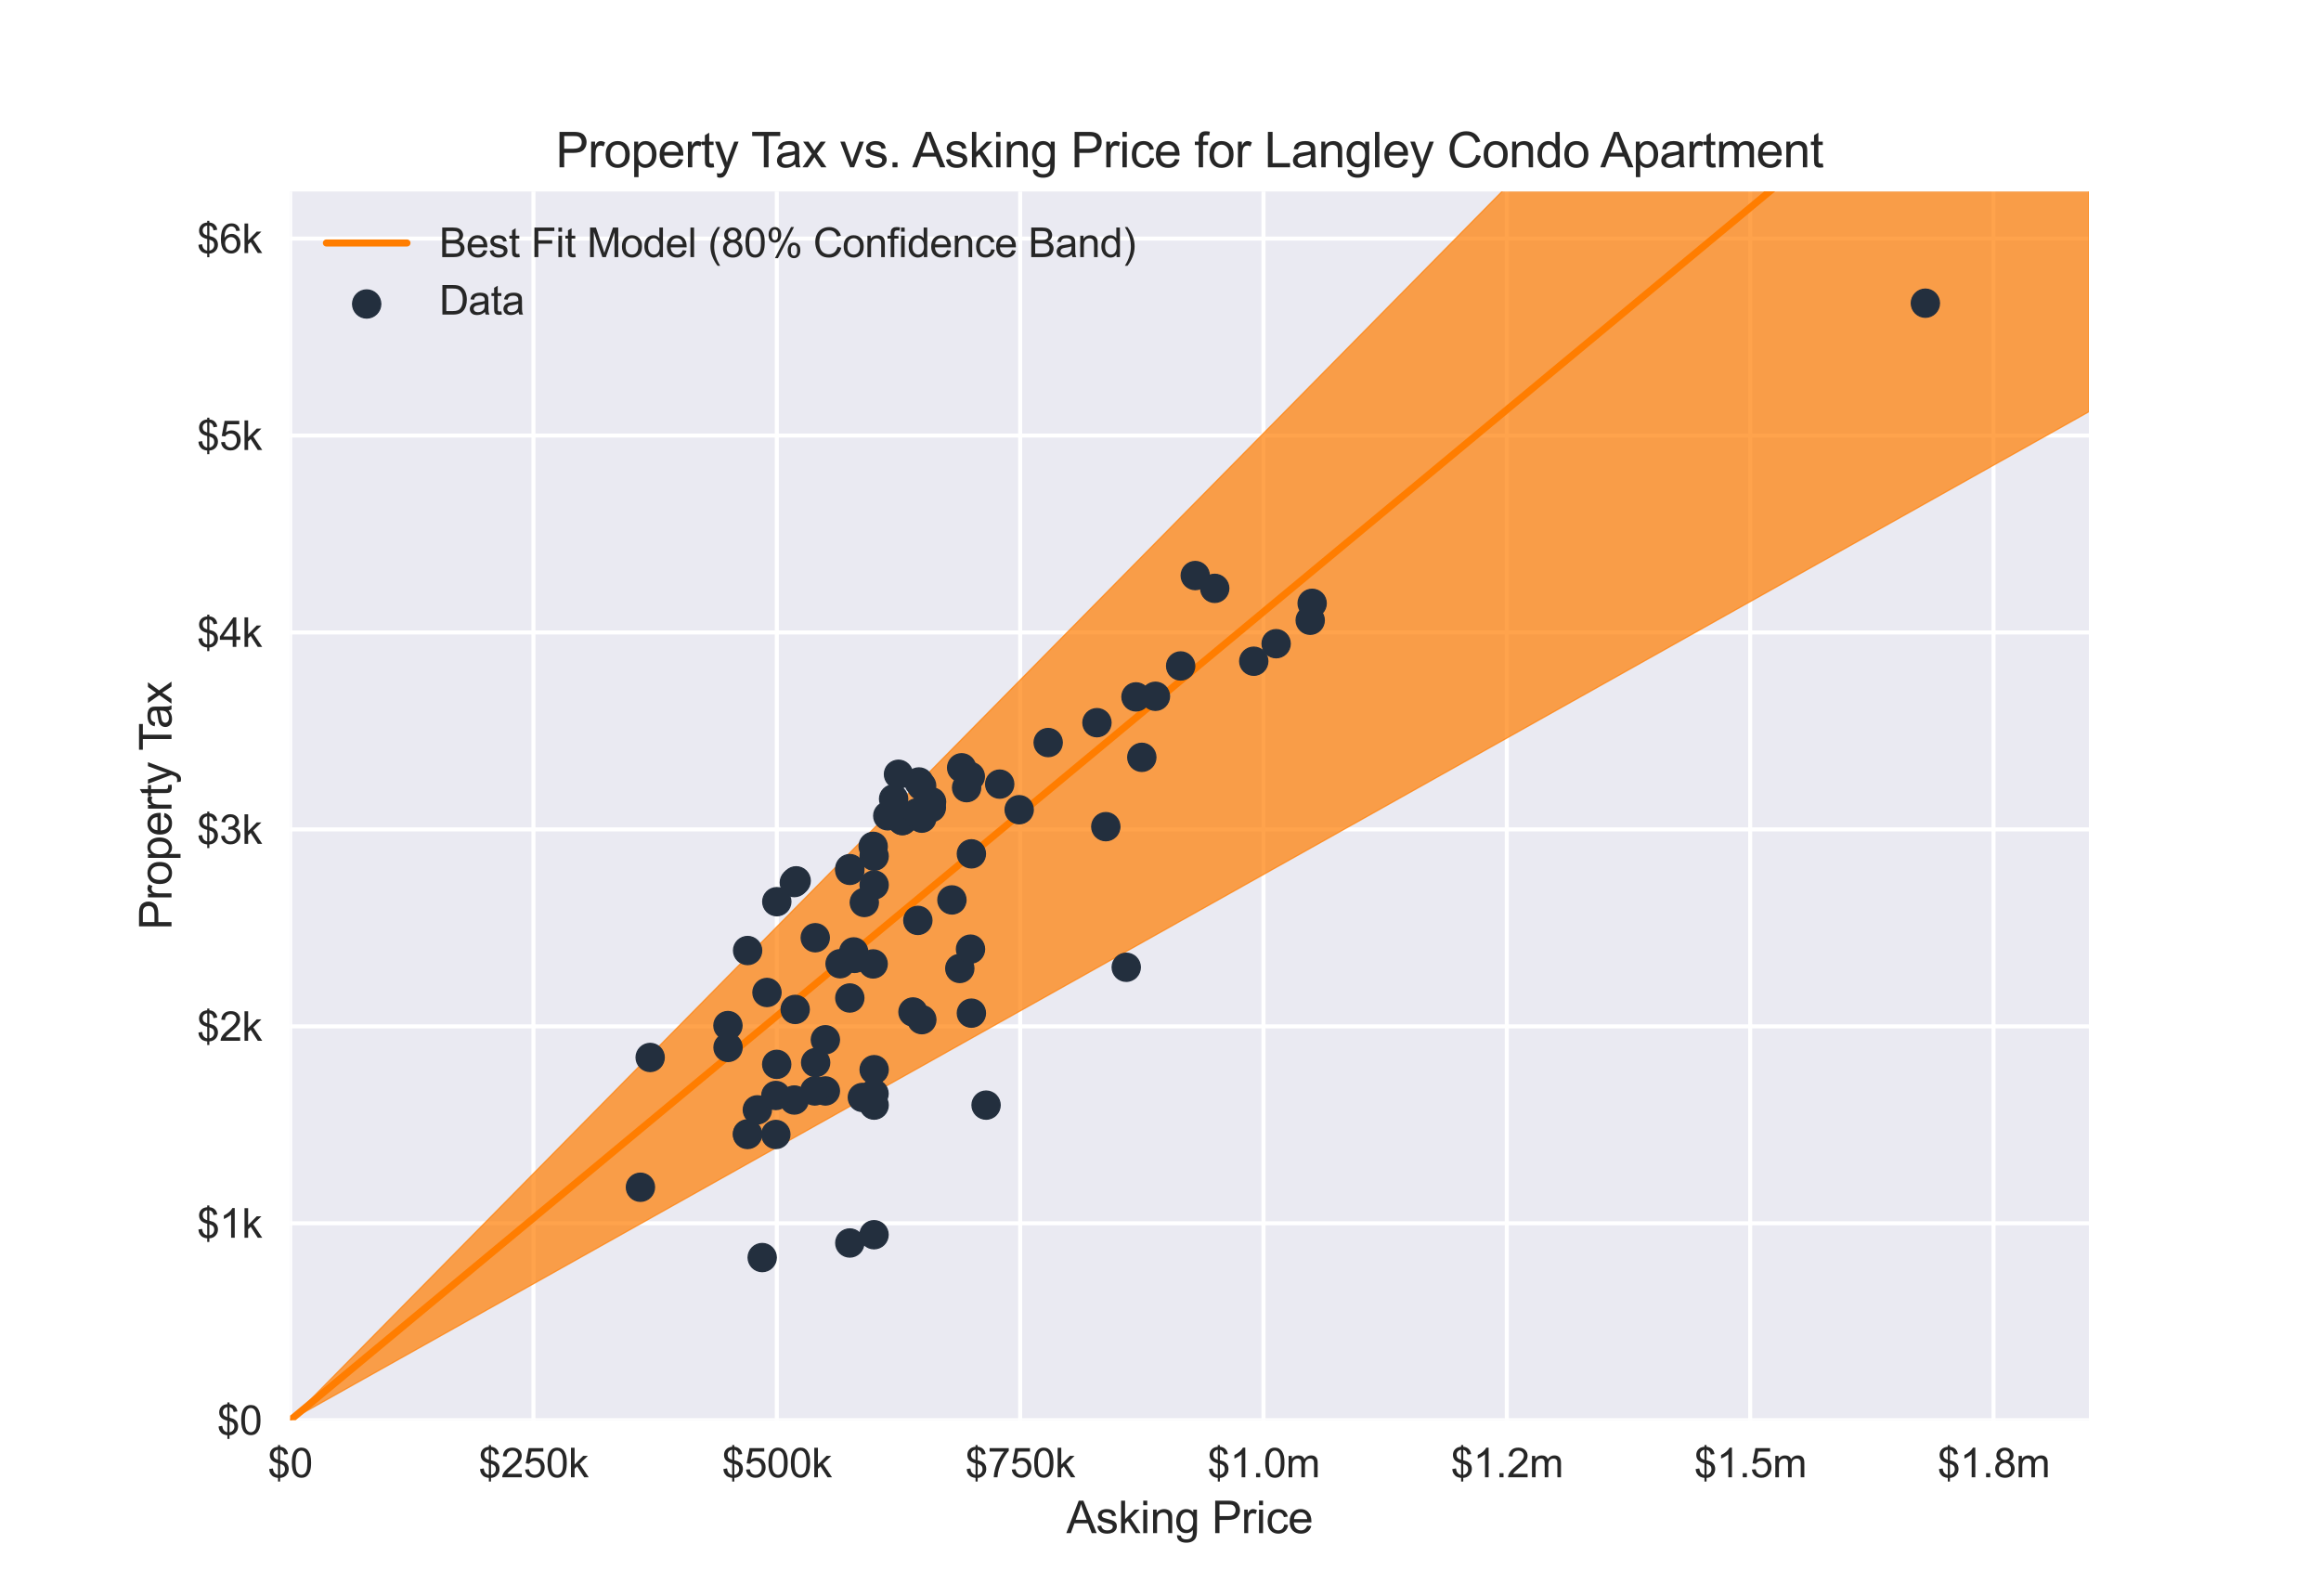 <?xml version="1.0" encoding="utf-8" standalone="no"?>
<!DOCTYPE svg PUBLIC "-//W3C//DTD SVG 1.1//EN"
  "http://www.w3.org/Graphics/SVG/1.1/DTD/svg11.dtd">
<svg xmlns:xlink="http://www.w3.org/1999/xlink" width="576pt" height="396pt" viewBox="0 0 576 396" xmlns="http://www.w3.org/2000/svg" version="1.1">
 <defs>
  <style type="text/css">*{stroke-linejoin: round; stroke-linecap: butt}</style>
 </defs>
 <g id="figure_1">
  <g id="patch_1">
   <path d="M 0 396 
L 576 396 
L 576 0 
L 0 0 
z
" style="fill: #ffffff"/>
  </g>
  <g id="axes_1">
   <g id="patch_2">
    <path d="M 72 352.44 
L 518.4 352.44 
L 518.4 47.52 
L 72 47.52 
z
" style="fill: #eaeaf2"/>
   </g>
   <g id="matplotlib.axis_1">
    <g id="xtick_1">
     <g id="line2d_1">
      <path d="M 72 352.44 
L 72 47.52 
" clip-path="url(#p85c7409ae8)" style="fill: none; stroke: #ffffff; stroke-linecap: round"/>
     </g>
     <g id="line2d_2"/>
     <g id="text_1">
      <!-- $0 -->
      <g style="fill: #262626" transform="translate(66.439 366.598) scale(0.1 -0.1)">
       <defs>
        <path id="ArialMT-24" d="M 1594 -659 
L 1594 -97 
Q 1172 -44 908 92 
Q 644 228 451 531 
Q 259 834 228 1272 
L 794 1378 
Q 859 925 1025 713 
Q 1263 413 1594 378 
L 1594 2169 
Q 1247 2234 884 2438 
Q 616 2588 470 2853 
Q 325 3119 325 3456 
Q 325 4056 750 4428 
Q 1034 4678 1594 4734 
L 1594 5003 
L 1925 5003 
L 1925 4734 
Q 2416 4688 2703 4447 
Q 3072 4141 3147 3606 
L 2566 3519 
Q 2516 3850 2358 4026 
Q 2200 4203 1925 4259 
L 1925 2638 
Q 2350 2531 2488 2472 
Q 2750 2356 2915 2190 
Q 3081 2025 3170 1797 
Q 3259 1569 3259 1303 
Q 3259 719 2887 328 
Q 2516 -63 1925 -91 
L 1925 -659 
L 1594 -659 
z
M 1594 4266 
Q 1266 4216 1077 4003 
Q 888 3791 888 3500 
Q 888 3213 1048 3019 
Q 1209 2825 1594 2709 
L 1594 4266 
z
M 1925 378 
Q 2253 419 2467 662 
Q 2681 906 2681 1266 
Q 2681 1572 2529 1758 
Q 2378 1944 1925 2091 
L 1925 378 
z
" transform="scale(0.016)"/>
        <path id="ArialMT-30" d="M 266 2259 
Q 266 3072 433 3567 
Q 600 4063 929 4331 
Q 1259 4600 1759 4600 
Q 2128 4600 2406 4451 
Q 2684 4303 2865 4023 
Q 3047 3744 3150 3342 
Q 3253 2941 3253 2259 
Q 3253 1453 3087 958 
Q 2922 463 2592 192 
Q 2263 -78 1759 -78 
Q 1097 -78 719 397 
Q 266 969 266 2259 
z
M 844 2259 
Q 844 1131 1108 757 
Q 1372 384 1759 384 
Q 2147 384 2411 759 
Q 2675 1134 2675 2259 
Q 2675 3391 2411 3762 
Q 2147 4134 1753 4134 
Q 1366 4134 1134 3806 
Q 844 3388 844 2259 
z
" transform="scale(0.016)"/>
       </defs>
       <use xlink:href="#ArialMT-24"/>
       <use xlink:href="#ArialMT-30" x="55.615"/>
      </g>
     </g>
    </g>
    <g id="xtick_2">
     <g id="line2d_3">
      <path d="M 132.39 352.44 
L 132.39 47.52 
" clip-path="url(#p85c7409ae8)" style="fill: none; stroke: #ffffff; stroke-linecap: round"/>
     </g>
     <g id="line2d_4"/>
     <g id="text_2">
      <!-- $250k -->
      <g style="fill: #262626" transform="translate(118.768 366.598) scale(0.1 -0.1)">
       <defs>
        <path id="ArialMT-32" d="M 3222 541 
L 3222 0 
L 194 0 
Q 188 203 259 391 
Q 375 700 629 1000 
Q 884 1300 1366 1694 
Q 2113 2306 2375 2664 
Q 2638 3022 2638 3341 
Q 2638 3675 2398 3904 
Q 2159 4134 1775 4134 
Q 1369 4134 1125 3890 
Q 881 3647 878 3216 
L 300 3275 
Q 359 3922 746 4261 
Q 1134 4600 1788 4600 
Q 2447 4600 2831 4234 
Q 3216 3869 3216 3328 
Q 3216 3053 3103 2787 
Q 2991 2522 2730 2228 
Q 2469 1934 1863 1422 
Q 1356 997 1212 845 
Q 1069 694 975 541 
L 3222 541 
z
" transform="scale(0.016)"/>
        <path id="ArialMT-35" d="M 266 1200 
L 856 1250 
Q 922 819 1161 601 
Q 1400 384 1738 384 
Q 2144 384 2425 690 
Q 2706 997 2706 1503 
Q 2706 1984 2436 2262 
Q 2166 2541 1728 2541 
Q 1456 2541 1237 2417 
Q 1019 2294 894 2097 
L 366 2166 
L 809 4519 
L 3088 4519 
L 3088 3981 
L 1259 3981 
L 1013 2750 
Q 1425 3038 1878 3038 
Q 2478 3038 2890 2622 
Q 3303 2206 3303 1553 
Q 3303 931 2941 478 
Q 2500 -78 1738 -78 
Q 1113 -78 717 272 
Q 322 622 266 1200 
z
" transform="scale(0.016)"/>
        <path id="ArialMT-6b" d="M 425 0 
L 425 4581 
L 988 4581 
L 988 1969 
L 2319 3319 
L 3047 3319 
L 1778 2088 
L 3175 0 
L 2481 0 
L 1384 1697 
L 988 1316 
L 988 0 
L 425 0 
z
" transform="scale(0.016)"/>
       </defs>
       <use xlink:href="#ArialMT-24"/>
       <use xlink:href="#ArialMT-32" x="55.615"/>
       <use xlink:href="#ArialMT-35" x="111.23"/>
       <use xlink:href="#ArialMT-30" x="166.846"/>
       <use xlink:href="#ArialMT-6b" x="222.461"/>
      </g>
     </g>
    </g>
    <g id="xtick_3">
     <g id="line2d_5">
      <path d="M 192.779 352.44 
L 192.779 47.52 
" clip-path="url(#p85c7409ae8)" style="fill: none; stroke: #ffffff; stroke-linecap: round"/>
     </g>
     <g id="line2d_6"/>
     <g id="text_3">
      <!-- $500k -->
      <g style="fill: #262626" transform="translate(179.157 366.598) scale(0.1 -0.1)">
       <use xlink:href="#ArialMT-24"/>
       <use xlink:href="#ArialMT-35" x="55.615"/>
       <use xlink:href="#ArialMT-30" x="111.23"/>
       <use xlink:href="#ArialMT-30" x="166.846"/>
       <use xlink:href="#ArialMT-6b" x="222.461"/>
      </g>
     </g>
    </g>
    <g id="xtick_4">
     <g id="line2d_7">
      <path d="M 253.169 352.44 
L 253.169 47.52 
" clip-path="url(#p85c7409ae8)" style="fill: none; stroke: #ffffff; stroke-linecap: round"/>
     </g>
     <g id="line2d_8"/>
     <g id="text_4">
      <!-- $750k -->
      <g style="fill: #262626" transform="translate(239.547 366.598) scale(0.1 -0.1)">
       <defs>
        <path id="ArialMT-37" d="M 303 3981 
L 303 4522 
L 3269 4522 
L 3269 4084 
Q 2831 3619 2401 2847 
Q 1972 2075 1738 1259 
Q 1569 684 1522 0 
L 944 0 
Q 953 541 1156 1306 
Q 1359 2072 1739 2783 
Q 2119 3494 2547 3981 
L 303 3981 
z
" transform="scale(0.016)"/>
       </defs>
       <use xlink:href="#ArialMT-24"/>
       <use xlink:href="#ArialMT-37" x="55.615"/>
       <use xlink:href="#ArialMT-35" x="111.23"/>
       <use xlink:href="#ArialMT-30" x="166.846"/>
       <use xlink:href="#ArialMT-6b" x="222.461"/>
      </g>
     </g>
    </g>
    <g id="xtick_5">
     <g id="line2d_9">
      <path d="M 313.558 352.44 
L 313.558 47.52 
" clip-path="url(#p85c7409ae8)" style="fill: none; stroke: #ffffff; stroke-linecap: round"/>
     </g>
     <g id="line2d_10"/>
     <g id="text_5">
      <!-- $1.0m -->
      <g style="fill: #262626" transform="translate(299.663 366.598) scale(0.1 -0.1)">
       <defs>
        <path id="ArialMT-31" d="M 2384 0 
L 1822 0 
L 1822 3584 
Q 1619 3391 1289 3197 
Q 959 3003 697 2906 
L 697 3450 
Q 1169 3672 1522 3987 
Q 1875 4303 2022 4600 
L 2384 4600 
L 2384 0 
z
" transform="scale(0.016)"/>
        <path id="ArialMT-2e" d="M 581 0 
L 581 641 
L 1222 641 
L 1222 0 
L 581 0 
z
" transform="scale(0.016)"/>
        <path id="ArialMT-6d" d="M 422 0 
L 422 3319 
L 925 3319 
L 925 2853 
Q 1081 3097 1340 3245 
Q 1600 3394 1931 3394 
Q 2300 3394 2536 3241 
Q 2772 3088 2869 2813 
Q 3263 3394 3894 3394 
Q 4388 3394 4653 3120 
Q 4919 2847 4919 2278 
L 4919 0 
L 4359 0 
L 4359 2091 
Q 4359 2428 4304 2576 
Q 4250 2725 4106 2815 
Q 3963 2906 3769 2906 
Q 3419 2906 3187 2673 
Q 2956 2441 2956 1928 
L 2956 0 
L 2394 0 
L 2394 2156 
Q 2394 2531 2256 2718 
Q 2119 2906 1806 2906 
Q 1569 2906 1367 2781 
Q 1166 2656 1075 2415 
Q 984 2175 984 1722 
L 984 0 
L 422 0 
z
" transform="scale(0.016)"/>
       </defs>
       <use xlink:href="#ArialMT-24"/>
       <use xlink:href="#ArialMT-31" x="55.615"/>
       <use xlink:href="#ArialMT-2e" x="111.23"/>
       <use xlink:href="#ArialMT-30" x="139.014"/>
       <use xlink:href="#ArialMT-6d" x="194.629"/>
      </g>
     </g>
    </g>
    <g id="xtick_6">
     <g id="line2d_11">
      <path d="M 373.948 352.44 
L 373.948 47.52 
" clip-path="url(#p85c7409ae8)" style="fill: none; stroke: #ffffff; stroke-linecap: round"/>
     </g>
     <g id="line2d_12"/>
     <g id="text_6">
      <!-- $1.2m -->
      <g style="fill: #262626" transform="translate(360.053 366.598) scale(0.1 -0.1)">
       <use xlink:href="#ArialMT-24"/>
       <use xlink:href="#ArialMT-31" x="55.615"/>
       <use xlink:href="#ArialMT-2e" x="111.23"/>
       <use xlink:href="#ArialMT-32" x="139.014"/>
       <use xlink:href="#ArialMT-6d" x="194.629"/>
      </g>
     </g>
    </g>
    <g id="xtick_7">
     <g id="line2d_13">
      <path d="M 434.338 352.44 
L 434.338 47.52 
" clip-path="url(#p85c7409ae8)" style="fill: none; stroke: #ffffff; stroke-linecap: round"/>
     </g>
     <g id="line2d_14"/>
     <g id="text_7">
      <!-- $1.5m -->
      <g style="fill: #262626" transform="translate(420.442 366.598) scale(0.1 -0.1)">
       <use xlink:href="#ArialMT-24"/>
       <use xlink:href="#ArialMT-31" x="55.615"/>
       <use xlink:href="#ArialMT-2e" x="111.23"/>
       <use xlink:href="#ArialMT-35" x="139.014"/>
       <use xlink:href="#ArialMT-6d" x="194.629"/>
      </g>
     </g>
    </g>
    <g id="xtick_8">
     <g id="line2d_15">
      <path d="M 494.727 352.44 
L 494.727 47.52 
" clip-path="url(#p85c7409ae8)" style="fill: none; stroke: #ffffff; stroke-linecap: round"/>
     </g>
     <g id="line2d_16"/>
     <g id="text_8">
      <!-- $1.8m -->
      <g style="fill: #262626" transform="translate(480.832 366.598) scale(0.1 -0.1)">
       <defs>
        <path id="ArialMT-38" d="M 1131 2484 
Q 781 2613 612 2850 
Q 444 3088 444 3419 
Q 444 3919 803 4259 
Q 1163 4600 1759 4600 
Q 2359 4600 2725 4251 
Q 3091 3903 3091 3403 
Q 3091 3084 2923 2848 
Q 2756 2613 2416 2484 
Q 2838 2347 3058 2040 
Q 3278 1734 3278 1309 
Q 3278 722 2862 322 
Q 2447 -78 1769 -78 
Q 1091 -78 675 323 
Q 259 725 259 1325 
Q 259 1772 486 2073 
Q 713 2375 1131 2484 
z
M 1019 3438 
Q 1019 3113 1228 2906 
Q 1438 2700 1772 2700 
Q 2097 2700 2305 2904 
Q 2513 3109 2513 3406 
Q 2513 3716 2298 3927 
Q 2084 4138 1766 4138 
Q 1444 4138 1231 3931 
Q 1019 3725 1019 3438 
z
M 838 1322 
Q 838 1081 952 856 
Q 1066 631 1291 507 
Q 1516 384 1775 384 
Q 2178 384 2440 643 
Q 2703 903 2703 1303 
Q 2703 1709 2433 1975 
Q 2163 2241 1756 2241 
Q 1359 2241 1098 1978 
Q 838 1716 838 1322 
z
" transform="scale(0.016)"/>
       </defs>
       <use xlink:href="#ArialMT-24"/>
       <use xlink:href="#ArialMT-31" x="55.615"/>
       <use xlink:href="#ArialMT-2e" x="111.23"/>
       <use xlink:href="#ArialMT-38" x="139.014"/>
       <use xlink:href="#ArialMT-6d" x="194.629"/>
      </g>
     </g>
    </g>
    <g id="text_9">
     <!-- Asking Price -->
     <g style="fill: #262626" transform="translate(264.634 380.459) scale(0.11 -0.11)">
      <defs>
       <path id="ArialMT-41" d="M -9 0 
L 1750 4581 
L 2403 4581 
L 4278 0 
L 3588 0 
L 3053 1388 
L 1138 1388 
L 634 0 
L -9 0 
z
M 1313 1881 
L 2866 1881 
L 2388 3150 
Q 2169 3728 2063 4100 
Q 1975 3659 1816 3225 
L 1313 1881 
z
" transform="scale(0.016)"/>
       <path id="ArialMT-73" d="M 197 991 
L 753 1078 
Q 800 744 1014 566 
Q 1228 388 1613 388 
Q 2000 388 2187 545 
Q 2375 703 2375 916 
Q 2375 1106 2209 1216 
Q 2094 1291 1634 1406 
Q 1016 1563 777 1677 
Q 538 1791 414 1992 
Q 291 2194 291 2438 
Q 291 2659 392 2848 
Q 494 3038 669 3163 
Q 800 3259 1026 3326 
Q 1253 3394 1513 3394 
Q 1903 3394 2198 3281 
Q 2494 3169 2634 2976 
Q 2775 2784 2828 2463 
L 2278 2388 
Q 2241 2644 2061 2787 
Q 1881 2931 1553 2931 
Q 1166 2931 1000 2803 
Q 834 2675 834 2503 
Q 834 2394 903 2306 
Q 972 2216 1119 2156 
Q 1203 2125 1616 2013 
Q 2213 1853 2448 1751 
Q 2684 1650 2818 1456 
Q 2953 1263 2953 975 
Q 2953 694 2789 445 
Q 2625 197 2315 61 
Q 2006 -75 1616 -75 
Q 969 -75 630 194 
Q 291 463 197 991 
z
" transform="scale(0.016)"/>
       <path id="ArialMT-69" d="M 425 3934 
L 425 4581 
L 988 4581 
L 988 3934 
L 425 3934 
z
M 425 0 
L 425 3319 
L 988 3319 
L 988 0 
L 425 0 
z
" transform="scale(0.016)"/>
       <path id="ArialMT-6e" d="M 422 0 
L 422 3319 
L 928 3319 
L 928 2847 
Q 1294 3394 1984 3394 
Q 2284 3394 2536 3286 
Q 2788 3178 2913 3003 
Q 3038 2828 3088 2588 
Q 3119 2431 3119 2041 
L 3119 0 
L 2556 0 
L 2556 2019 
Q 2556 2363 2490 2533 
Q 2425 2703 2258 2804 
Q 2091 2906 1866 2906 
Q 1506 2906 1245 2678 
Q 984 2450 984 1813 
L 984 0 
L 422 0 
z
" transform="scale(0.016)"/>
       <path id="ArialMT-67" d="M 319 -275 
L 866 -356 
Q 900 -609 1056 -725 
Q 1266 -881 1628 -881 
Q 2019 -881 2231 -725 
Q 2444 -569 2519 -288 
Q 2563 -116 2559 434 
Q 2191 0 1641 0 
Q 956 0 581 494 
Q 206 988 206 1678 
Q 206 2153 378 2554 
Q 550 2956 876 3175 
Q 1203 3394 1644 3394 
Q 2231 3394 2613 2919 
L 2613 3319 
L 3131 3319 
L 3131 450 
Q 3131 -325 2973 -648 
Q 2816 -972 2473 -1159 
Q 2131 -1347 1631 -1347 
Q 1038 -1347 672 -1080 
Q 306 -813 319 -275 
z
M 784 1719 
Q 784 1066 1043 766 
Q 1303 466 1694 466 
Q 2081 466 2343 764 
Q 2606 1063 2606 1700 
Q 2606 2309 2336 2618 
Q 2066 2928 1684 2928 
Q 1309 2928 1046 2623 
Q 784 2319 784 1719 
z
" transform="scale(0.016)"/>
       <path id="ArialMT-20" transform="scale(0.016)"/>
       <path id="ArialMT-50" d="M 494 0 
L 494 4581 
L 2222 4581 
Q 2678 4581 2919 4538 
Q 3256 4481 3484 4323 
Q 3713 4166 3852 3881 
Q 3991 3597 3991 3256 
Q 3991 2672 3619 2267 
Q 3247 1863 2275 1863 
L 1100 1863 
L 1100 0 
L 494 0 
z
M 1100 2403 
L 2284 2403 
Q 2872 2403 3119 2622 
Q 3366 2841 3366 3238 
Q 3366 3525 3220 3729 
Q 3075 3934 2838 4000 
Q 2684 4041 2272 4041 
L 1100 4041 
L 1100 2403 
z
" transform="scale(0.016)"/>
       <path id="ArialMT-72" d="M 416 0 
L 416 3319 
L 922 3319 
L 922 2816 
Q 1116 3169 1280 3281 
Q 1444 3394 1641 3394 
Q 1925 3394 2219 3213 
L 2025 2691 
Q 1819 2813 1613 2813 
Q 1428 2813 1281 2702 
Q 1134 2591 1072 2394 
Q 978 2094 978 1738 
L 978 0 
L 416 0 
z
" transform="scale(0.016)"/>
       <path id="ArialMT-63" d="M 2588 1216 
L 3141 1144 
Q 3050 572 2676 248 
Q 2303 -75 1759 -75 
Q 1078 -75 664 370 
Q 250 816 250 1647 
Q 250 2184 428 2587 
Q 606 2991 970 3192 
Q 1334 3394 1763 3394 
Q 2303 3394 2647 3120 
Q 2991 2847 3088 2344 
L 2541 2259 
Q 2463 2594 2264 2762 
Q 2066 2931 1784 2931 
Q 1359 2931 1093 2626 
Q 828 2322 828 1663 
Q 828 994 1084 691 
Q 1341 388 1753 388 
Q 2084 388 2306 591 
Q 2528 794 2588 1216 
z
" transform="scale(0.016)"/>
       <path id="ArialMT-65" d="M 2694 1069 
L 3275 997 
Q 3138 488 2766 206 
Q 2394 -75 1816 -75 
Q 1088 -75 661 373 
Q 234 822 234 1631 
Q 234 2469 665 2931 
Q 1097 3394 1784 3394 
Q 2450 3394 2872 2941 
Q 3294 2488 3294 1666 
Q 3294 1616 3291 1516 
L 816 1516 
Q 847 969 1125 678 
Q 1403 388 1819 388 
Q 2128 388 2347 550 
Q 2566 713 2694 1069 
z
M 847 1978 
L 2700 1978 
Q 2663 2397 2488 2606 
Q 2219 2931 1791 2931 
Q 1403 2931 1139 2672 
Q 875 2413 847 1978 
z
" transform="scale(0.016)"/>
      </defs>
      <use xlink:href="#ArialMT-41"/>
      <use xlink:href="#ArialMT-73" x="66.699"/>
      <use xlink:href="#ArialMT-6b" x="116.699"/>
      <use xlink:href="#ArialMT-69" x="166.699"/>
      <use xlink:href="#ArialMT-6e" x="188.916"/>
      <use xlink:href="#ArialMT-67" x="244.531"/>
      <use xlink:href="#ArialMT-20" x="300.146"/>
      <use xlink:href="#ArialMT-50" x="327.93"/>
      <use xlink:href="#ArialMT-72" x="394.629"/>
      <use xlink:href="#ArialMT-69" x="427.93"/>
      <use xlink:href="#ArialMT-63" x="450.146"/>
      <use xlink:href="#ArialMT-65" x="500.146"/>
     </g>
    </g>
   </g>
   <g id="matplotlib.axis_2">
    <g id="ytick_1">
     <g id="line2d_17">
      <path d="M 72 352.44 
L 518.4 352.44 
" clip-path="url(#p85c7409ae8)" style="fill: none; stroke: #ffffff; stroke-linecap: round"/>
     </g>
     <g id="line2d_18"/>
     <g id="text_10">
      <!-- $0 -->
      <g style="fill: #262626" transform="translate(53.878 356.019) scale(0.1 -0.1)">
       <use xlink:href="#ArialMT-24"/>
       <use xlink:href="#ArialMT-30" x="55.615"/>
      </g>
     </g>
    </g>
    <g id="ytick_2">
     <g id="line2d_19">
      <path d="M 72 303.568 
L 518.4 303.568 
" clip-path="url(#p85c7409ae8)" style="fill: none; stroke: #ffffff; stroke-linecap: round"/>
     </g>
     <g id="line2d_20"/>
     <g id="text_11">
      <!-- $1k -->
      <g style="fill: #262626" transform="translate(48.878 307.147) scale(0.1 -0.1)">
       <use xlink:href="#ArialMT-24"/>
       <use xlink:href="#ArialMT-31" x="55.615"/>
       <use xlink:href="#ArialMT-6b" x="111.23"/>
      </g>
     </g>
    </g>
    <g id="ytick_3">
     <g id="line2d_21">
      <path d="M 72 254.697 
L 518.4 254.697 
" clip-path="url(#p85c7409ae8)" style="fill: none; stroke: #ffffff; stroke-linecap: round"/>
     </g>
     <g id="line2d_22"/>
     <g id="text_12">
      <!-- $2k -->
      <g style="fill: #262626" transform="translate(48.878 258.276) scale(0.1 -0.1)">
       <use xlink:href="#ArialMT-24"/>
       <use xlink:href="#ArialMT-32" x="55.615"/>
       <use xlink:href="#ArialMT-6b" x="111.23"/>
      </g>
     </g>
    </g>
    <g id="ytick_4">
     <g id="line2d_23">
      <path d="M 72 205.825 
L 518.4 205.825 
" clip-path="url(#p85c7409ae8)" style="fill: none; stroke: #ffffff; stroke-linecap: round"/>
     </g>
     <g id="line2d_24"/>
     <g id="text_13">
      <!-- $3k -->
      <g style="fill: #262626" transform="translate(48.878 209.404) scale(0.1 -0.1)">
       <defs>
        <path id="ArialMT-33" d="M 269 1209 
L 831 1284 
Q 928 806 1161 595 
Q 1394 384 1728 384 
Q 2125 384 2398 659 
Q 2672 934 2672 1341 
Q 2672 1728 2419 1979 
Q 2166 2231 1775 2231 
Q 1616 2231 1378 2169 
L 1441 2663 
Q 1497 2656 1531 2656 
Q 1891 2656 2178 2843 
Q 2466 3031 2466 3422 
Q 2466 3731 2256 3934 
Q 2047 4138 1716 4138 
Q 1388 4138 1169 3931 
Q 950 3725 888 3313 
L 325 3413 
Q 428 3978 793 4289 
Q 1159 4600 1703 4600 
Q 2078 4600 2393 4439 
Q 2709 4278 2876 4000 
Q 3044 3722 3044 3409 
Q 3044 3113 2884 2869 
Q 2725 2625 2413 2481 
Q 2819 2388 3044 2092 
Q 3269 1797 3269 1353 
Q 3269 753 2831 336 
Q 2394 -81 1725 -81 
Q 1122 -81 723 278 
Q 325 638 269 1209 
z
" transform="scale(0.016)"/>
       </defs>
       <use xlink:href="#ArialMT-24"/>
       <use xlink:href="#ArialMT-33" x="55.615"/>
       <use xlink:href="#ArialMT-6b" x="111.23"/>
      </g>
     </g>
    </g>
    <g id="ytick_5">
     <g id="line2d_25">
      <path d="M 72 156.953 
L 518.4 156.953 
" clip-path="url(#p85c7409ae8)" style="fill: none; stroke: #ffffff; stroke-linecap: round"/>
     </g>
     <g id="line2d_26"/>
     <g id="text_14">
      <!-- $4k -->
      <g style="fill: #262626" transform="translate(48.878 160.532) scale(0.1 -0.1)">
       <defs>
        <path id="ArialMT-34" d="M 2069 0 
L 2069 1097 
L 81 1097 
L 81 1613 
L 2172 4581 
L 2631 4581 
L 2631 1613 
L 3250 1613 
L 3250 1097 
L 2631 1097 
L 2631 0 
L 2069 0 
z
M 2069 1613 
L 2069 3678 
L 634 1613 
L 2069 1613 
z
" transform="scale(0.016)"/>
       </defs>
       <use xlink:href="#ArialMT-24"/>
       <use xlink:href="#ArialMT-34" x="55.615"/>
       <use xlink:href="#ArialMT-6b" x="111.23"/>
      </g>
     </g>
    </g>
    <g id="ytick_6">
     <g id="line2d_27">
      <path d="M 72 108.082 
L 518.4 108.082 
" clip-path="url(#p85c7409ae8)" style="fill: none; stroke: #ffffff; stroke-linecap: round"/>
     </g>
     <g id="line2d_28"/>
     <g id="text_15">
      <!-- $5k -->
      <g style="fill: #262626" transform="translate(48.878 111.661) scale(0.1 -0.1)">
       <use xlink:href="#ArialMT-24"/>
       <use xlink:href="#ArialMT-35" x="55.615"/>
       <use xlink:href="#ArialMT-6b" x="111.23"/>
      </g>
     </g>
    </g>
    <g id="ytick_7">
     <g id="line2d_29">
      <path d="M 72 59.21 
L 518.4 59.21 
" clip-path="url(#p85c7409ae8)" style="fill: none; stroke: #ffffff; stroke-linecap: round"/>
     </g>
     <g id="line2d_30"/>
     <g id="text_16">
      <!-- $6k -->
      <g style="fill: #262626" transform="translate(48.878 62.789) scale(0.1 -0.1)">
       <defs>
        <path id="ArialMT-36" d="M 3184 3459 
L 2625 3416 
Q 2550 3747 2413 3897 
Q 2184 4138 1850 4138 
Q 1581 4138 1378 3988 
Q 1113 3794 959 3422 
Q 806 3050 800 2363 
Q 1003 2672 1297 2822 
Q 1591 2972 1913 2972 
Q 2475 2972 2870 2558 
Q 3266 2144 3266 1488 
Q 3266 1056 3080 686 
Q 2894 316 2569 119 
Q 2244 -78 1831 -78 
Q 1128 -78 684 439 
Q 241 956 241 2144 
Q 241 3472 731 4075 
Q 1159 4600 1884 4600 
Q 2425 4600 2770 4297 
Q 3116 3994 3184 3459 
z
M 888 1484 
Q 888 1194 1011 928 
Q 1134 663 1356 523 
Q 1578 384 1822 384 
Q 2178 384 2434 671 
Q 2691 959 2691 1453 
Q 2691 1928 2437 2201 
Q 2184 2475 1800 2475 
Q 1419 2475 1153 2201 
Q 888 1928 888 1484 
z
" transform="scale(0.016)"/>
       </defs>
       <use xlink:href="#ArialMT-24"/>
       <use xlink:href="#ArialMT-36" x="55.615"/>
       <use xlink:href="#ArialMT-6b" x="111.23"/>
      </g>
     </g>
    </g>
    <g id="text_17">
     <!-- Property Tax -->
     <g style="fill: #262626" transform="translate(42.563 230.752) rotate(-90) scale(0.11 -0.11)">
      <defs>
       <path id="ArialMT-6f" d="M 213 1659 
Q 213 2581 725 3025 
Q 1153 3394 1769 3394 
Q 2453 3394 2887 2945 
Q 3322 2497 3322 1706 
Q 3322 1066 3130 698 
Q 2938 331 2570 128 
Q 2203 -75 1769 -75 
Q 1072 -75 642 372 
Q 213 819 213 1659 
z
M 791 1659 
Q 791 1022 1069 705 
Q 1347 388 1769 388 
Q 2188 388 2466 706 
Q 2744 1025 2744 1678 
Q 2744 2294 2464 2611 
Q 2184 2928 1769 2928 
Q 1347 2928 1069 2612 
Q 791 2297 791 1659 
z
" transform="scale(0.016)"/>
       <path id="ArialMT-70" d="M 422 -1272 
L 422 3319 
L 934 3319 
L 934 2888 
Q 1116 3141 1344 3267 
Q 1572 3394 1897 3394 
Q 2322 3394 2647 3175 
Q 2972 2956 3137 2557 
Q 3303 2159 3303 1684 
Q 3303 1175 3120 767 
Q 2938 359 2589 142 
Q 2241 -75 1856 -75 
Q 1575 -75 1351 44 
Q 1128 163 984 344 
L 984 -1272 
L 422 -1272 
z
M 931 1641 
Q 931 1000 1190 694 
Q 1450 388 1819 388 
Q 2194 388 2461 705 
Q 2728 1022 2728 1688 
Q 2728 2322 2467 2637 
Q 2206 2953 1844 2953 
Q 1484 2953 1207 2617 
Q 931 2281 931 1641 
z
" transform="scale(0.016)"/>
       <path id="ArialMT-74" d="M 1650 503 
L 1731 6 
Q 1494 -44 1306 -44 
Q 1000 -44 831 53 
Q 663 150 594 308 
Q 525 466 525 972 
L 525 2881 
L 113 2881 
L 113 3319 
L 525 3319 
L 525 4141 
L 1084 4478 
L 1084 3319 
L 1650 3319 
L 1650 2881 
L 1084 2881 
L 1084 941 
Q 1084 700 1114 631 
Q 1144 563 1211 522 
Q 1278 481 1403 481 
Q 1497 481 1650 503 
z
" transform="scale(0.016)"/>
       <path id="ArialMT-79" d="M 397 -1278 
L 334 -750 
Q 519 -800 656 -800 
Q 844 -800 956 -737 
Q 1069 -675 1141 -563 
Q 1194 -478 1313 -144 
Q 1328 -97 1363 -6 
L 103 3319 
L 709 3319 
L 1400 1397 
Q 1534 1031 1641 628 
Q 1738 1016 1872 1384 
L 2581 3319 
L 3144 3319 
L 1881 -56 
Q 1678 -603 1566 -809 
Q 1416 -1088 1222 -1217 
Q 1028 -1347 759 -1347 
Q 597 -1347 397 -1278 
z
" transform="scale(0.016)"/>
       <path id="ArialMT-54" d="M 1659 0 
L 1659 4041 
L 150 4041 
L 150 4581 
L 3781 4581 
L 3781 4041 
L 2266 4041 
L 2266 0 
L 1659 0 
z
" transform="scale(0.016)"/>
       <path id="ArialMT-61" d="M 2588 409 
Q 2275 144 1986 34 
Q 1697 -75 1366 -75 
Q 819 -75 525 192 
Q 231 459 231 875 
Q 231 1119 342 1320 
Q 453 1522 633 1644 
Q 813 1766 1038 1828 
Q 1203 1872 1538 1913 
Q 2219 1994 2541 2106 
Q 2544 2222 2544 2253 
Q 2544 2597 2384 2738 
Q 2169 2928 1744 2928 
Q 1347 2928 1158 2789 
Q 969 2650 878 2297 
L 328 2372 
Q 403 2725 575 2942 
Q 747 3159 1072 3276 
Q 1397 3394 1825 3394 
Q 2250 3394 2515 3294 
Q 2781 3194 2906 3042 
Q 3031 2891 3081 2659 
Q 3109 2516 3109 2141 
L 3109 1391 
Q 3109 606 3145 398 
Q 3181 191 3288 0 
L 2700 0 
Q 2613 175 2588 409 
z
M 2541 1666 
Q 2234 1541 1622 1453 
Q 1275 1403 1131 1340 
Q 988 1278 909 1158 
Q 831 1038 831 891 
Q 831 666 1001 516 
Q 1172 366 1500 366 
Q 1825 366 2078 508 
Q 2331 650 2450 897 
Q 2541 1088 2541 1459 
L 2541 1666 
z
" transform="scale(0.016)"/>
       <path id="ArialMT-78" d="M 47 0 
L 1259 1725 
L 138 3319 
L 841 3319 
L 1350 2541 
Q 1494 2319 1581 2169 
Q 1719 2375 1834 2534 
L 2394 3319 
L 3066 3319 
L 1919 1756 
L 3153 0 
L 2463 0 
L 1781 1031 
L 1600 1309 
L 728 0 
L 47 0 
z
" transform="scale(0.016)"/>
      </defs>
      <use xlink:href="#ArialMT-50"/>
      <use xlink:href="#ArialMT-72" x="66.699"/>
      <use xlink:href="#ArialMT-6f" x="100"/>
      <use xlink:href="#ArialMT-70" x="155.615"/>
      <use xlink:href="#ArialMT-65" x="211.23"/>
      <use xlink:href="#ArialMT-72" x="266.846"/>
      <use xlink:href="#ArialMT-74" x="300.146"/>
      <use xlink:href="#ArialMT-79" x="327.93"/>
      <use xlink:href="#ArialMT-20" x="377.93"/>
      <use xlink:href="#ArialMT-54" x="403.963"/>
      <use xlink:href="#ArialMT-61" x="453.922"/>
      <use xlink:href="#ArialMT-78" x="509.537"/>
     </g>
    </g>
   </g>
   <g id="PolyCollection_1">
    <path d="M 72 352.44 
L 72 352.44 
L 76.509 349.912 
L 81.018 347.384 
L 85.527 344.856 
L 90.036 342.328 
L 94.545 339.8 
L 99.055 337.272 
L 103.564 334.745 
L 108.073 332.217 
L 112.582 329.689 
L 117.091 327.161 
L 121.6 324.633 
L 126.109 322.105 
L 130.618 319.577 
L 135.127 317.049 
L 139.636 314.521 
L 144.145 311.993 
L 148.655 309.465 
L 153.164 306.937 
L 157.673 304.409 
L 162.182 301.882 
L 166.691 299.354 
L 171.2 296.826 
L 175.709 294.298 
L 180.218 291.77 
L 184.727 289.242 
L 189.236 286.714 
L 193.745 284.186 
L 198.255 281.658 
L 202.764 279.13 
L 207.273 276.602 
L 211.782 274.074 
L 216.291 271.546 
L 220.8 269.019 
L 225.309 266.491 
L 229.818 263.963 
L 234.327 261.435 
L 238.836 258.907 
L 243.345 256.379 
L 247.855 253.851 
L 252.364 251.323 
L 256.873 248.795 
L 261.382 246.267 
L 265.891 243.739 
L 270.4 241.211 
L 274.909 238.683 
L 279.418 236.156 
L 283.927 233.628 
L 288.436 231.1 
L 292.945 228.572 
L 297.455 226.044 
L 301.964 223.516 
L 306.473 220.988 
L 310.982 218.46 
L 315.491 215.932 
L 320 213.404 
L 324.509 210.876 
L 329.018 208.348 
L 333.527 205.82 
L 338.036 203.293 
L 342.545 200.765 
L 347.055 198.237 
L 351.564 195.709 
L 356.073 193.181 
L 360.582 190.653 
L 365.091 188.125 
L 369.6 185.597 
L 374.109 183.069 
L 378.618 180.541 
L 383.127 178.013 
L 387.636 175.485 
L 392.145 172.957 
L 396.655 170.43 
L 401.164 167.902 
L 405.673 165.374 
L 410.182 162.846 
L 414.691 160.318 
L 419.2 157.79 
L 423.709 155.262 
L 428.218 152.734 
L 432.727 150.206 
L 437.236 147.678 
L 441.745 145.15 
L 446.255 142.622 
L 450.764 140.094 
L 455.273 137.567 
L 459.782 135.039 
L 464.291 132.511 
L 468.8 129.983 
L 473.309 127.455 
L 477.818 124.927 
L 482.327 122.399 
L 486.836 119.871 
L 491.345 117.343 
L 495.855 114.815 
L 500.364 112.287 
L 504.873 109.759 
L 509.382 107.231 
L 513.891 104.704 
L 518.4 102.176 
L 518.4 -100.166 
L 518.4 -100.166 
L 513.891 -95.595 
L 509.382 -91.023 
L 504.873 -86.451 
L 500.364 -81.879 
L 495.855 -77.308 
L 491.345 -72.736 
L 486.836 -68.164 
L 482.327 -63.592 
L 477.818 -59.02 
L 473.309 -54.449 
L 468.8 -49.877 
L 464.291 -45.305 
L 459.782 -40.733 
L 455.273 -36.161 
L 450.764 -31.59 
L 446.255 -27.018 
L 441.745 -22.446 
L 437.236 -17.874 
L 432.727 -13.303 
L 428.218 -8.731 
L 423.709 -4.159 
L 419.2 0.413 
L 414.691 4.985 
L 410.182 9.556 
L 405.673 14.128 
L 401.164 18.7 
L 396.655 23.272 
L 392.145 27.843 
L 387.636 32.415 
L 383.127 36.987 
L 378.618 41.559 
L 374.109 46.131 
L 369.6 50.702 
L 365.091 55.274 
L 360.582 59.846 
L 356.073 64.418 
L 351.564 68.99 
L 347.055 73.561 
L 342.545 78.133 
L 338.036 82.705 
L 333.527 87.277 
L 329.018 91.848 
L 324.509 96.42 
L 320 100.992 
L 315.491 105.564 
L 310.982 110.136 
L 306.473 114.707 
L 301.964 119.279 
L 297.455 123.851 
L 292.945 128.423 
L 288.436 132.994 
L 283.927 137.566 
L 279.418 142.138 
L 274.909 146.71 
L 270.4 151.282 
L 265.891 155.853 
L 261.382 160.425 
L 256.873 164.997 
L 252.364 169.569 
L 247.855 174.14 
L 243.345 178.712 
L 238.836 183.284 
L 234.327 187.856 
L 229.818 192.428 
L 225.309 196.999 
L 220.8 201.571 
L 216.291 206.143 
L 211.782 210.715 
L 207.273 215.287 
L 202.764 219.858 
L 198.255 224.43 
L 193.745 229.002 
L 189.236 233.574 
L 184.727 238.145 
L 180.218 242.717 
L 175.709 247.289 
L 171.2 251.861 
L 166.691 256.433 
L 162.182 261.004 
L 157.673 265.576 
L 153.164 270.148 
L 148.655 274.72 
L 144.145 279.291 
L 139.636 283.863 
L 135.127 288.435 
L 130.618 293.007 
L 126.109 297.579 
L 121.6 302.15 
L 117.091 306.722 
L 112.582 311.294 
L 108.073 315.866 
L 103.564 320.438 
L 99.055 325.009 
L 94.545 329.581 
L 90.036 334.153 
L 85.527 338.725 
L 81.018 343.296 
L 76.509 347.868 
L 72 352.44 
z
" clip-path="url(#p85c7409ae8)" style="fill: #ff7d00; fill-opacity: 0.7; stroke: #ff7d00; stroke-opacity: 0.7; stroke-width: 0.3"/>
   </g>
   <g id="line2d_31">
    <path d="M 72 352.44 
L 76.509 348.695 
L 81.018 344.95 
L 85.527 341.206 
L 90.036 337.461 
L 94.545 333.716 
L 99.055 329.971 
L 103.564 326.227 
L 108.073 322.482 
L 112.582 318.737 
L 117.091 314.992 
L 121.6 311.248 
L 126.109 307.503 
L 130.618 303.758 
L 135.127 300.013 
L 139.636 296.269 
L 144.145 292.524 
L 148.655 288.779 
L 153.164 285.034 
L 157.673 281.29 
L 162.182 277.545 
L 166.691 273.8 
L 171.2 270.055 
L 175.709 266.311 
L 180.218 262.566 
L 184.727 258.821 
L 189.236 255.076 
L 193.745 251.332 
L 198.255 247.587 
L 202.764 243.842 
L 207.273 240.097 
L 211.782 236.353 
L 216.291 232.608 
L 220.8 228.863 
L 225.309 225.118 
L 229.818 221.374 
L 234.327 217.629 
L 238.836 213.884 
L 243.345 210.139 
L 247.855 206.395 
L 252.364 202.65 
L 256.873 198.905 
L 261.382 195.16 
L 265.891 191.416 
L 270.4 187.671 
L 274.909 183.926 
L 279.418 180.181 
L 283.927 176.437 
L 288.436 172.692 
L 292.945 168.947 
L 297.455 165.202 
L 301.964 161.458 
L 306.473 157.713 
L 310.982 153.968 
L 315.491 150.223 
L 320 146.479 
L 324.509 142.734 
L 329.018 138.989 
L 333.527 135.244 
L 338.036 131.5 
L 342.545 127.755 
L 347.055 124.01 
L 351.564 120.265 
L 356.073 116.521 
L 360.582 112.776 
L 365.091 109.031 
L 369.6 105.286 
L 374.109 101.542 
L 378.618 97.797 
L 383.127 94.052 
L 387.636 90.307 
L 392.145 86.563 
L 396.655 82.818 
L 401.164 79.073 
L 405.673 75.328 
L 410.182 71.584 
L 414.691 67.839 
L 419.2 64.094 
L 423.709 60.349 
L 428.218 56.605 
L 432.727 52.86 
L 437.236 49.115 
L 441.745 45.37 
L 446.255 41.626 
L 450.764 37.881 
L 455.273 34.136 
L 459.782 30.391 
L 464.291 26.647 
L 468.8 22.902 
L 473.309 19.157 
L 477.818 15.412 
L 482.327 11.668 
L 486.836 7.923 
L 491.345 4.178 
L 495.855 0.433 
L 497.58 -1 
" clip-path="url(#p85c7409ae8)" style="fill: none; stroke: #ff7d00; stroke-width: 1.75; stroke-linecap: round"/>
   </g>
   <g id="patch_3">
    <path d="M 72 352.44 
L 72 47.52 
" style="fill: none"/>
   </g>
   <g id="patch_4">
    <path d="M 518.4 352.44 
L 518.4 47.52 
" style="fill: none"/>
   </g>
   <g id="patch_5">
    <path d="M 72 352.44 
L 518.4 352.44 
" style="fill: none"/>
   </g>
   <g id="patch_6">
    <path d="M 72 47.52 
L 518.4 47.52 
" style="fill: none"/>
   </g>
   <g id="PathCollection_1">
    <defs>
     <path id="m969b67287a" d="M 0 3.5 
C 0.928 3.5 1.819 3.131 2.475 2.475 
C 3.131 1.819 3.5 0.928 3.5 0 
C 3.5 -0.928 3.131 -1.819 2.475 -2.475 
C 1.819 -3.131 0.928 -3.5 0 -3.5 
C -0.928 -3.5 -1.819 -3.131 -2.475 -2.475 
C -3.131 -1.819 -3.5 -0.928 -3.5 0 
C -3.5 0.928 -3.131 1.819 -2.475 2.475 
C -1.819 3.131 -0.928 3.5 0 3.5 
z
" style="stroke: #232f3e; stroke-width: 0.3"/>
    </defs>
    <g clip-path="url(#p85c7409ae8)">
     <use xlink:href="#m969b67287a" x="197.127" y="272.975" style="fill: #232f3e; stroke: #232f3e; stroke-width: 0.3"/>
     <use xlink:href="#m969b67287a" x="216.694" y="239.204" style="fill: #232f3e; stroke: #232f3e; stroke-width: 0.3"/>
     <use xlink:href="#m969b67287a" x="214.495" y="223.956" style="fill: #232f3e; stroke: #232f3e; stroke-width: 0.3"/>
     <use xlink:href="#m969b67287a" x="223.94" y="203.626" style="fill: #232f3e; stroke: #232f3e; stroke-width: 0.3"/>
     <use xlink:href="#m969b67287a" x="236.236" y="223.321" style="fill: #232f3e; stroke: #232f3e; stroke-width: 0.3"/>
     <use xlink:href="#m969b67287a" x="226.573" y="251.129" style="fill: #232f3e; stroke: #232f3e; stroke-width: 0.3"/>
     <use xlink:href="#m969b67287a" x="228.047" y="194.047" style="fill: #232f3e; stroke: #232f3e; stroke-width: 0.3"/>
     <use xlink:href="#m969b67287a" x="180.677" y="259.926" style="fill: #232f3e; stroke: #232f3e; stroke-width: 0.3"/>
     <use xlink:href="#m969b67287a" x="212.056" y="237.836" style="fill: #232f3e; stroke: #232f3e; stroke-width: 0.3"/>
     <use xlink:href="#m969b67287a" x="325.636" y="149.72" style="fill: #232f3e; stroke: #232f3e; stroke-width: 0.3"/>
     <use xlink:href="#m969b67287a" x="272.228" y="179.337" style="fill: #232f3e; stroke: #232f3e; stroke-width: 0.3"/>
     <use xlink:href="#m969b67287a" x="185.508" y="281.381" style="fill: #232f3e; stroke: #232f3e; stroke-width: 0.3"/>
     <use xlink:href="#m969b67287a" x="208.481" y="239.156" style="fill: #232f3e; stroke: #232f3e; stroke-width: 0.3"/>
     <use xlink:href="#m969b67287a" x="189.156" y="312.072" style="fill: #232f3e; stroke: #232f3e; stroke-width: 0.3"/>
     <use xlink:href="#m969b67287a" x="216.935" y="212.472" style="fill: #232f3e; stroke: #232f3e; stroke-width: 0.3"/>
     <use xlink:href="#m969b67287a" x="260.126" y="184.273" style="fill: #232f3e; stroke: #232f3e; stroke-width: 0.3"/>
     <use xlink:href="#m969b67287a" x="216.935" y="265.448" style="fill: #232f3e; stroke: #232f3e; stroke-width: 0.3"/>
     <use xlink:href="#m969b67287a" x="222.974" y="192.141" style="fill: #232f3e; stroke: #232f3e; stroke-width: 0.3"/>
     <use xlink:href="#m969b67287a" x="210.896" y="247.659" style="fill: #232f3e; stroke: #232f3e; stroke-width: 0.3"/>
     <use xlink:href="#m969b67287a" x="204.833" y="258.02" style="fill: #232f3e; stroke: #232f3e; stroke-width: 0.3"/>
     <use xlink:href="#m969b67287a" x="238.651" y="190.528" style="fill: #232f3e; stroke: #232f3e; stroke-width: 0.3"/>
     <use xlink:href="#m969b67287a" x="311.143" y="164.089" style="fill: #232f3e; stroke: #232f3e; stroke-width: 0.3"/>
     <use xlink:href="#m969b67287a" x="185.508" y="281.527" style="fill: #232f3e; stroke: #232f3e; stroke-width: 0.3"/>
     <use xlink:href="#m969b67287a" x="202.417" y="263.689" style="fill: #232f3e; stroke: #232f3e; stroke-width: 0.3"/>
     <use xlink:href="#m969b67287a" x="214.012" y="272.339" style="fill: #232f3e; stroke: #232f3e; stroke-width: 0.3"/>
     <use xlink:href="#m969b67287a" x="216.911" y="271.411" style="fill: #232f3e; stroke: #232f3e; stroke-width: 0.3"/>
     <use xlink:href="#m969b67287a" x="202.321" y="232.704" style="fill: #232f3e; stroke: #232f3e; stroke-width: 0.3"/>
     <use xlink:href="#m969b67287a" x="192.538" y="281.527" style="fill: #232f3e; stroke: #232f3e; stroke-width: 0.3"/>
     <use xlink:href="#m969b67287a" x="220.317" y="202.453" style="fill: #232f3e; stroke: #232f3e; stroke-width: 0.3"/>
     <use xlink:href="#m969b67287a" x="239.883" y="195.464" style="fill: #232f3e; stroke: #232f3e; stroke-width: 0.3"/>
     <use xlink:href="#m969b67287a" x="216.694" y="210.028" style="fill: #232f3e; stroke: #232f3e; stroke-width: 0.3"/>
     <use xlink:href="#m969b67287a" x="211.862" y="236.223" style="fill: #232f3e; stroke: #232f3e; stroke-width: 0.3"/>
     <use xlink:href="#m969b67287a" x="197.127" y="219.02" style="fill: #232f3e; stroke: #232f3e; stroke-width: 0.3"/>
     <use xlink:href="#m969b67287a" x="231.139" y="200.4" style="fill: #232f3e; stroke: #232f3e; stroke-width: 0.3"/>
     <use xlink:href="#m969b67287a" x="161.352" y="262.418" style="fill: #232f3e; stroke: #232f3e; stroke-width: 0.3"/>
     <use xlink:href="#m969b67287a" x="216.911" y="306.403" style="fill: #232f3e; stroke: #232f3e; stroke-width: 0.3"/>
     <use xlink:href="#m969b67287a" x="279.499" y="240.035" style="fill: #232f3e; stroke: #232f3e; stroke-width: 0.3"/>
     <use xlink:href="#m969b67287a" x="158.937" y="294.625" style="fill: #232f3e; stroke: #232f3e; stroke-width: 0.3"/>
     <use xlink:href="#m969b67287a" x="316.699" y="159.739" style="fill: #232f3e; stroke: #232f3e; stroke-width: 0.3"/>
     <use xlink:href="#m969b67287a" x="192.755" y="264.129" style="fill: #232f3e; stroke: #232f3e; stroke-width: 0.3"/>
     <use xlink:href="#m969b67287a" x="252.927" y="200.938" style="fill: #232f3e; stroke: #232f3e; stroke-width: 0.3"/>
     <use xlink:href="#m969b67287a" x="228.771" y="203.039" style="fill: #232f3e; stroke: #232f3e; stroke-width: 0.3"/>
     <use xlink:href="#m969b67287a" x="223.94" y="203.626" style="fill: #232f3e; stroke: #232f3e; stroke-width: 0.3"/>
     <use xlink:href="#m969b67287a" x="197.586" y="218.581" style="fill: #232f3e; stroke: #232f3e; stroke-width: 0.3"/>
     <use xlink:href="#m969b67287a" x="216.935" y="219.607" style="fill: #232f3e; stroke: #232f3e; stroke-width: 0.3"/>
     <use xlink:href="#m969b67287a" x="231.187" y="198.983" style="fill: #232f3e; stroke: #232f3e; stroke-width: 0.3"/>
     <use xlink:href="#m969b67287a" x="197.342" y="250.494" style="fill: #232f3e; stroke: #232f3e; stroke-width: 0.3"/>
     <use xlink:href="#m969b67287a" x="227.564" y="201.72" style="fill: #232f3e; stroke: #232f3e; stroke-width: 0.3"/>
     <use xlink:href="#m969b67287a" x="204.833" y="270.727" style="fill: #232f3e; stroke: #232f3e; stroke-width: 0.3"/>
     <use xlink:href="#m969b67287a" x="180.653" y="254.501" style="fill: #232f3e; stroke: #232f3e; stroke-width: 0.3"/>
     <use xlink:href="#m969b67287a" x="228.771" y="253.035" style="fill: #232f3e; stroke: #232f3e; stroke-width: 0.3"/>
     <use xlink:href="#m969b67287a" x="283.364" y="187.938" style="fill: #232f3e; stroke: #232f3e; stroke-width: 0.3"/>
     <use xlink:href="#m969b67287a" x="293.002" y="165.262" style="fill: #232f3e; stroke: #232f3e; stroke-width: 0.3"/>
     <use xlink:href="#m969b67287a" x="190.339" y="246.291" style="fill: #232f3e; stroke: #232f3e; stroke-width: 0.3"/>
     <use xlink:href="#m969b67287a" x="192.779" y="223.761" style="fill: #232f3e; stroke: #232f3e; stroke-width: 0.3"/>
     <use xlink:href="#m969b67287a" x="325.153" y="153.923" style="fill: #232f3e; stroke: #232f3e; stroke-width: 0.3"/>
     <use xlink:href="#m969b67287a" x="210.894" y="215.551" style="fill: #232f3e; stroke: #232f3e; stroke-width: 0.3"/>
     <use xlink:href="#m969b67287a" x="296.625" y="142.829" style="fill: #232f3e; stroke: #232f3e; stroke-width: 0.3"/>
     <use xlink:href="#m969b67287a" x="187.948" y="275.418" style="fill: #232f3e; stroke: #232f3e; stroke-width: 0.3"/>
     <use xlink:href="#m969b67287a" x="216.935" y="274.245" style="fill: #232f3e; stroke: #232f3e; stroke-width: 0.3"/>
     <use xlink:href="#m969b67287a" x="210.896" y="215.99" style="fill: #232f3e; stroke: #232f3e; stroke-width: 0.3"/>
     <use xlink:href="#m969b67287a" x="227.781" y="228.404" style="fill: #232f3e; stroke: #232f3e; stroke-width: 0.3"/>
     <use xlink:href="#m969b67287a" x="238.192" y="240.328" style="fill: #232f3e; stroke: #232f3e; stroke-width: 0.3"/>
     <use xlink:href="#m969b67287a" x="192.538" y="271.851" style="fill: #232f3e; stroke: #232f3e; stroke-width: 0.3"/>
     <use xlink:href="#m969b67287a" x="281.914" y="172.934" style="fill: #232f3e; stroke: #232f3e; stroke-width: 0.3"/>
     <use xlink:href="#m969b67287a" x="221.766" y="198.25" style="fill: #232f3e; stroke: #232f3e; stroke-width: 0.3"/>
     <use xlink:href="#m969b67287a" x="241.067" y="251.422" style="fill: #232f3e; stroke: #232f3e; stroke-width: 0.3"/>
     <use xlink:href="#m969b67287a" x="202.2" y="270.727" style="fill: #232f3e; stroke: #232f3e; stroke-width: 0.3"/>
     <use xlink:href="#m969b67287a" x="286.745" y="172.788" style="fill: #232f3e; stroke: #232f3e; stroke-width: 0.3"/>
     <use xlink:href="#m969b67287a" x="248.096" y="194.585" style="fill: #232f3e; stroke: #232f3e; stroke-width: 0.3"/>
     <use xlink:href="#m969b67287a" x="185.532" y="235.881" style="fill: #232f3e; stroke: #232f3e; stroke-width: 0.3"/>
     <use xlink:href="#m969b67287a" x="210.896" y="308.456" style="fill: #232f3e; stroke: #232f3e; stroke-width: 0.3"/>
     <use xlink:href="#m969b67287a" x="228.723" y="195.024" style="fill: #232f3e; stroke: #232f3e; stroke-width: 0.3"/>
     <use xlink:href="#m969b67287a" x="241.067" y="211.885" style="fill: #232f3e; stroke: #232f3e; stroke-width: 0.3"/>
     <use xlink:href="#m969b67287a" x="240.801" y="192.679" style="fill: #232f3e; stroke: #232f3e; stroke-width: 0.3"/>
     <use xlink:href="#m969b67287a" x="477.818" y="75.24" style="fill: #232f3e; stroke: #232f3e; stroke-width: 0.3"/>
     <use xlink:href="#m969b67287a" x="301.456" y="146.006" style="fill: #232f3e; stroke: #232f3e; stroke-width: 0.3"/>
     <use xlink:href="#m969b67287a" x="244.714" y="274.245" style="fill: #232f3e; stroke: #232f3e; stroke-width: 0.3"/>
     <use xlink:href="#m969b67287a" x="274.426" y="205.141" style="fill: #232f3e; stroke: #232f3e; stroke-width: 0.3"/>
     <use xlink:href="#m969b67287a" x="240.849" y="235.539" style="fill: #232f3e; stroke: #232f3e; stroke-width: 0.3"/>
    </g>
   </g>
   <g id="text_18">
    <!-- Property Tax vs. Asking Price for Langley Condo Apartment -->
    <g style="fill: #262626" transform="translate(137.903 41.52) scale(0.12 -0.12)">
     <defs>
      <path id="ArialMT-76" d="M 1344 0 
L 81 3319 
L 675 3319 
L 1388 1331 
Q 1503 1009 1600 663 
Q 1675 925 1809 1294 
L 2547 3319 
L 3125 3319 
L 1869 0 
L 1344 0 
z
" transform="scale(0.016)"/>
      <path id="ArialMT-66" d="M 556 0 
L 556 2881 
L 59 2881 
L 59 3319 
L 556 3319 
L 556 3672 
Q 556 4006 616 4169 
Q 697 4388 901 4523 
Q 1106 4659 1475 4659 
Q 1713 4659 2000 4603 
L 1916 4113 
Q 1741 4144 1584 4144 
Q 1328 4144 1222 4034 
Q 1116 3925 1116 3625 
L 1116 3319 
L 1763 3319 
L 1763 2881 
L 1116 2881 
L 1116 0 
L 556 0 
z
" transform="scale(0.016)"/>
      <path id="ArialMT-4c" d="M 469 0 
L 469 4581 
L 1075 4581 
L 1075 541 
L 3331 541 
L 3331 0 
L 469 0 
z
" transform="scale(0.016)"/>
      <path id="ArialMT-6c" d="M 409 0 
L 409 4581 
L 972 4581 
L 972 0 
L 409 0 
z
" transform="scale(0.016)"/>
      <path id="ArialMT-43" d="M 3763 1606 
L 4369 1453 
Q 4178 706 3683 314 
Q 3188 -78 2472 -78 
Q 1731 -78 1267 223 
Q 803 525 561 1097 
Q 319 1669 319 2325 
Q 319 3041 592 3573 
Q 866 4106 1370 4382 
Q 1875 4659 2481 4659 
Q 3169 4659 3637 4309 
Q 4106 3959 4291 3325 
L 3694 3184 
Q 3534 3684 3231 3912 
Q 2928 4141 2469 4141 
Q 1941 4141 1586 3887 
Q 1231 3634 1087 3207 
Q 944 2781 944 2328 
Q 944 1744 1114 1308 
Q 1284 872 1643 656 
Q 2003 441 2422 441 
Q 2931 441 3284 734 
Q 3638 1028 3763 1606 
z
" transform="scale(0.016)"/>
      <path id="ArialMT-64" d="M 2575 0 
L 2575 419 
Q 2259 -75 1647 -75 
Q 1250 -75 917 144 
Q 584 363 401 755 
Q 219 1147 219 1656 
Q 219 2153 384 2558 
Q 550 2963 881 3178 
Q 1213 3394 1622 3394 
Q 1922 3394 2156 3267 
Q 2391 3141 2538 2938 
L 2538 4581 
L 3097 4581 
L 3097 0 
L 2575 0 
z
M 797 1656 
Q 797 1019 1065 703 
Q 1334 388 1700 388 
Q 2069 388 2326 689 
Q 2584 991 2584 1609 
Q 2584 2291 2321 2609 
Q 2059 2928 1675 2928 
Q 1300 2928 1048 2622 
Q 797 2316 797 1656 
z
" transform="scale(0.016)"/>
     </defs>
     <use xlink:href="#ArialMT-50"/>
     <use xlink:href="#ArialMT-72" x="66.699"/>
     <use xlink:href="#ArialMT-6f" x="100"/>
     <use xlink:href="#ArialMT-70" x="155.615"/>
     <use xlink:href="#ArialMT-65" x="211.23"/>
     <use xlink:href="#ArialMT-72" x="266.846"/>
     <use xlink:href="#ArialMT-74" x="300.146"/>
     <use xlink:href="#ArialMT-79" x="327.93"/>
     <use xlink:href="#ArialMT-20" x="377.93"/>
     <use xlink:href="#ArialMT-54" x="403.963"/>
     <use xlink:href="#ArialMT-61" x="453.922"/>
     <use xlink:href="#ArialMT-78" x="509.537"/>
     <use xlink:href="#ArialMT-20" x="559.537"/>
     <use xlink:href="#ArialMT-76" x="587.32"/>
     <use xlink:href="#ArialMT-73" x="637.32"/>
     <use xlink:href="#ArialMT-2e" x="687.32"/>
     <use xlink:href="#ArialMT-20" x="715.104"/>
     <use xlink:href="#ArialMT-41" x="737.387"/>
     <use xlink:href="#ArialMT-73" x="804.086"/>
     <use xlink:href="#ArialMT-6b" x="854.086"/>
     <use xlink:href="#ArialMT-69" x="904.086"/>
     <use xlink:href="#ArialMT-6e" x="926.303"/>
     <use xlink:href="#ArialMT-67" x="981.918"/>
     <use xlink:href="#ArialMT-20" x="1037.533"/>
     <use xlink:href="#ArialMT-50" x="1065.316"/>
     <use xlink:href="#ArialMT-72" x="1132.016"/>
     <use xlink:href="#ArialMT-69" x="1165.316"/>
     <use xlink:href="#ArialMT-63" x="1187.533"/>
     <use xlink:href="#ArialMT-65" x="1237.533"/>
     <use xlink:href="#ArialMT-20" x="1293.148"/>
     <use xlink:href="#ArialMT-66" x="1320.932"/>
     <use xlink:href="#ArialMT-6f" x="1348.715"/>
     <use xlink:href="#ArialMT-72" x="1404.33"/>
     <use xlink:href="#ArialMT-20" x="1437.631"/>
     <use xlink:href="#ArialMT-4c" x="1465.414"/>
     <use xlink:href="#ArialMT-61" x="1521.029"/>
     <use xlink:href="#ArialMT-6e" x="1576.645"/>
     <use xlink:href="#ArialMT-67" x="1632.26"/>
     <use xlink:href="#ArialMT-6c" x="1687.875"/>
     <use xlink:href="#ArialMT-65" x="1710.092"/>
     <use xlink:href="#ArialMT-79" x="1765.707"/>
     <use xlink:href="#ArialMT-20" x="1815.707"/>
     <use xlink:href="#ArialMT-43" x="1843.49"/>
     <use xlink:href="#ArialMT-6f" x="1915.707"/>
     <use xlink:href="#ArialMT-6e" x="1971.322"/>
     <use xlink:href="#ArialMT-64" x="2026.938"/>
     <use xlink:href="#ArialMT-6f" x="2082.553"/>
     <use xlink:href="#ArialMT-20" x="2138.168"/>
     <use xlink:href="#ArialMT-41" x="2160.451"/>
     <use xlink:href="#ArialMT-70" x="2227.15"/>
     <use xlink:href="#ArialMT-61" x="2282.766"/>
     <use xlink:href="#ArialMT-72" x="2338.381"/>
     <use xlink:href="#ArialMT-74" x="2371.682"/>
     <use xlink:href="#ArialMT-6d" x="2399.465"/>
     <use xlink:href="#ArialMT-65" x="2482.766"/>
     <use xlink:href="#ArialMT-6e" x="2538.381"/>
     <use xlink:href="#ArialMT-74" x="2593.996"/>
    </g>
   </g>
   <g id="legend_1">
    <g id="line2d_32">
     <path d="M 81 60.3 
L 91 60.3 
L 101 60.3 
" style="fill: none; stroke: #ff7d00; stroke-width: 1.75; stroke-linecap: round"/>
    </g>
    <g id="text_19">
     <!-- Best Fit Model (80% Confidence Band) -->
     <g style="fill: #262626" transform="translate(109 63.8) scale(0.1 -0.1)">
      <defs>
       <path id="ArialMT-42" d="M 469 0 
L 469 4581 
L 2188 4581 
Q 2713 4581 3030 4442 
Q 3347 4303 3526 4014 
Q 3706 3725 3706 3409 
Q 3706 3116 3547 2856 
Q 3388 2597 3066 2438 
Q 3481 2316 3704 2022 
Q 3928 1728 3928 1328 
Q 3928 1006 3792 729 
Q 3656 453 3456 303 
Q 3256 153 2954 76 
Q 2653 0 2216 0 
L 469 0 
z
M 1075 2656 
L 2066 2656 
Q 2469 2656 2644 2709 
Q 2875 2778 2992 2937 
Q 3109 3097 3109 3338 
Q 3109 3566 3000 3739 
Q 2891 3913 2687 3977 
Q 2484 4041 1991 4041 
L 1075 4041 
L 1075 2656 
z
M 1075 541 
L 2216 541 
Q 2509 541 2628 563 
Q 2838 600 2978 687 
Q 3119 775 3209 942 
Q 3300 1109 3300 1328 
Q 3300 1584 3169 1773 
Q 3038 1963 2805 2039 
Q 2572 2116 2134 2116 
L 1075 2116 
L 1075 541 
z
" transform="scale(0.016)"/>
       <path id="ArialMT-46" d="M 525 0 
L 525 4581 
L 3616 4581 
L 3616 4041 
L 1131 4041 
L 1131 2622 
L 3281 2622 
L 3281 2081 
L 1131 2081 
L 1131 0 
L 525 0 
z
" transform="scale(0.016)"/>
       <path id="ArialMT-4d" d="M 475 0 
L 475 4581 
L 1388 4581 
L 2472 1338 
Q 2622 884 2691 659 
Q 2769 909 2934 1394 
L 4031 4581 
L 4847 4581 
L 4847 0 
L 4263 0 
L 4263 3834 
L 2931 0 
L 2384 0 
L 1059 3900 
L 1059 0 
L 475 0 
z
" transform="scale(0.016)"/>
       <path id="ArialMT-28" d="M 1497 -1347 
Q 1031 -759 709 28 
Q 388 816 388 1659 
Q 388 2403 628 3084 
Q 909 3875 1497 4659 
L 1900 4659 
Q 1522 4009 1400 3731 
Q 1209 3300 1100 2831 
Q 966 2247 966 1656 
Q 966 153 1900 -1347 
L 1497 -1347 
z
" transform="scale(0.016)"/>
       <path id="ArialMT-25" d="M 372 3481 
Q 372 3972 619 4315 
Q 866 4659 1334 4659 
Q 1766 4659 2048 4351 
Q 2331 4044 2331 3447 
Q 2331 2866 2045 2552 
Q 1759 2238 1341 2238 
Q 925 2238 648 2547 
Q 372 2856 372 3481 
z
M 1350 4272 
Q 1141 4272 1002 4090 
Q 863 3909 863 3425 
Q 863 2984 1003 2804 
Q 1144 2625 1350 2625 
Q 1563 2625 1702 2806 
Q 1841 2988 1841 3469 
Q 1841 3913 1700 4092 
Q 1559 4272 1350 4272 
z
M 1353 -169 
L 3859 4659 
L 4316 4659 
L 1819 -169 
L 1353 -169 
z
M 3334 1075 
Q 3334 1569 3581 1911 
Q 3828 2253 4300 2253 
Q 4731 2253 5014 1945 
Q 5297 1638 5297 1041 
Q 5297 459 5011 145 
Q 4725 -169 4303 -169 
Q 3888 -169 3611 142 
Q 3334 453 3334 1075 
z
M 4316 1866 
Q 4103 1866 3964 1684 
Q 3825 1503 3825 1019 
Q 3825 581 3965 400 
Q 4106 219 4313 219 
Q 4528 219 4667 400 
Q 4806 581 4806 1063 
Q 4806 1506 4665 1686 
Q 4525 1866 4316 1866 
z
" transform="scale(0.016)"/>
       <path id="ArialMT-29" d="M 791 -1347 
L 388 -1347 
Q 1322 153 1322 1656 
Q 1322 2244 1188 2822 
Q 1081 3291 891 3722 
Q 769 4003 388 4659 
L 791 4659 
Q 1378 3875 1659 3084 
Q 1900 2403 1900 1659 
Q 1900 816 1576 28 
Q 1253 -759 791 -1347 
z
" transform="scale(0.016)"/>
      </defs>
      <use xlink:href="#ArialMT-42"/>
      <use xlink:href="#ArialMT-65" x="66.699"/>
      <use xlink:href="#ArialMT-73" x="122.314"/>
      <use xlink:href="#ArialMT-74" x="172.314"/>
      <use xlink:href="#ArialMT-20" x="200.098"/>
      <use xlink:href="#ArialMT-46" x="227.881"/>
      <use xlink:href="#ArialMT-69" x="288.965"/>
      <use xlink:href="#ArialMT-74" x="311.182"/>
      <use xlink:href="#ArialMT-20" x="338.965"/>
      <use xlink:href="#ArialMT-4d" x="366.748"/>
      <use xlink:href="#ArialMT-6f" x="450.049"/>
      <use xlink:href="#ArialMT-64" x="505.664"/>
      <use xlink:href="#ArialMT-65" x="561.279"/>
      <use xlink:href="#ArialMT-6c" x="616.895"/>
      <use xlink:href="#ArialMT-20" x="639.111"/>
      <use xlink:href="#ArialMT-28" x="666.895"/>
      <use xlink:href="#ArialMT-38" x="700.195"/>
      <use xlink:href="#ArialMT-30" x="755.811"/>
      <use xlink:href="#ArialMT-25" x="811.426"/>
      <use xlink:href="#ArialMT-20" x="900.342"/>
      <use xlink:href="#ArialMT-43" x="928.125"/>
      <use xlink:href="#ArialMT-6f" x="1000.342"/>
      <use xlink:href="#ArialMT-6e" x="1055.957"/>
      <use xlink:href="#ArialMT-66" x="1111.572"/>
      <use xlink:href="#ArialMT-69" x="1139.355"/>
      <use xlink:href="#ArialMT-64" x="1161.572"/>
      <use xlink:href="#ArialMT-65" x="1217.188"/>
      <use xlink:href="#ArialMT-6e" x="1272.803"/>
      <use xlink:href="#ArialMT-63" x="1328.418"/>
      <use xlink:href="#ArialMT-65" x="1378.418"/>
      <use xlink:href="#ArialMT-20" x="1434.033"/>
      <use xlink:href="#ArialMT-42" x="1461.816"/>
      <use xlink:href="#ArialMT-61" x="1528.516"/>
      <use xlink:href="#ArialMT-6e" x="1584.131"/>
      <use xlink:href="#ArialMT-64" x="1639.746"/>
      <use xlink:href="#ArialMT-29" x="1695.361"/>
     </g>
    </g>
    <g id="PathCollection_2">
     <g>
      <use xlink:href="#m969b67287a" x="91" y="75.437" style="fill: #232f3e; stroke: #232f3e; stroke-width: 0.3"/>
     </g>
    </g>
    <g id="text_20">
     <!-- Data -->
     <g style="fill: #262626" transform="translate(109 78.062) scale(0.1 -0.1)">
      <defs>
       <path id="ArialMT-44" d="M 494 0 
L 494 4581 
L 2072 4581 
Q 2606 4581 2888 4516 
Q 3281 4425 3559 4188 
Q 3922 3881 4101 3404 
Q 4281 2928 4281 2316 
Q 4281 1794 4159 1391 
Q 4038 988 3847 723 
Q 3656 459 3429 307 
Q 3203 156 2883 78 
Q 2563 0 2147 0 
L 494 0 
z
M 1100 541 
L 2078 541 
Q 2531 541 2789 625 
Q 3047 709 3200 863 
Q 3416 1078 3536 1442 
Q 3656 1806 3656 2325 
Q 3656 3044 3420 3430 
Q 3184 3816 2847 3947 
Q 2603 4041 2063 4041 
L 1100 4041 
L 1100 541 
z
" transform="scale(0.016)"/>
      </defs>
      <use xlink:href="#ArialMT-44"/>
      <use xlink:href="#ArialMT-61" x="72.217"/>
      <use xlink:href="#ArialMT-74" x="127.832"/>
      <use xlink:href="#ArialMT-61" x="155.615"/>
     </g>
    </g>
   </g>
  </g>
 </g>
 <defs>
  <clipPath id="p85c7409ae8">
   <rect x="72" y="47.52" width="446.4" height="304.92"/>
  </clipPath>
 </defs>
</svg>
